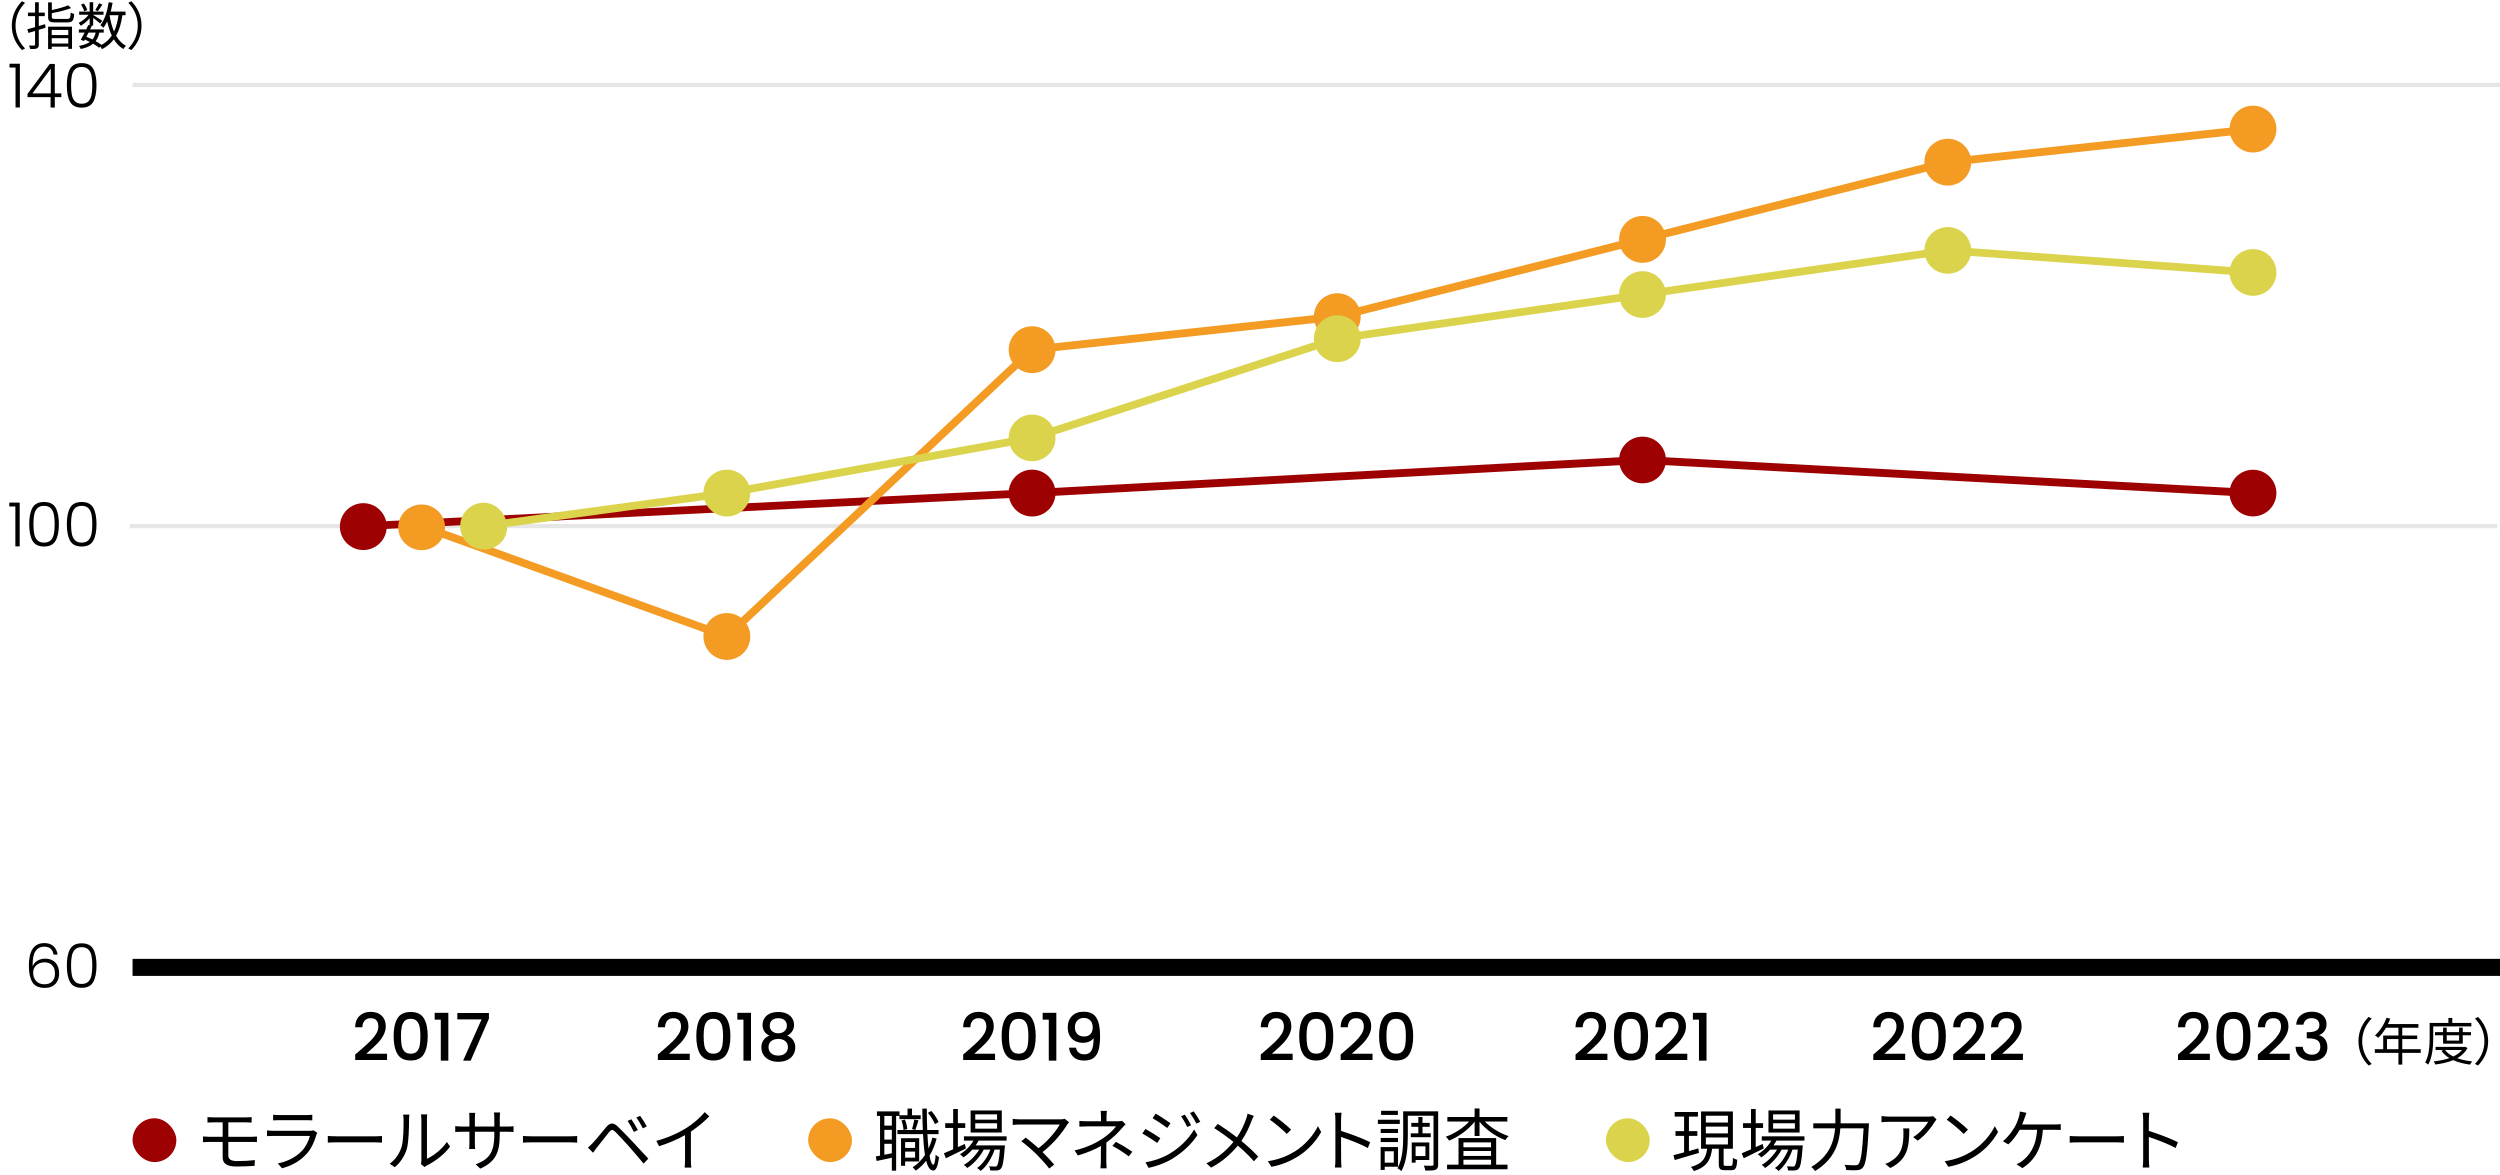 <?xml version="1.0" encoding="UTF-8"?>
<svg xmlns="http://www.w3.org/2000/svg" width="587" height="276" version="1.1" viewBox="0 0 587 276">
  <!-- Generator: Adobe Illustrator 28.7.1, SVG Export Plug-In . SVG Version: 1.2.0 Build 142)  -->
  <g>
    <g id="_要素" data-name="要素">
      <g>
        <path d="M556.151,238.771l.72.372c-1.379,1.427-2.231,3.201-2.231,5.336s.852,3.91,2.231,5.338l-.72.371c-1.439-1.463-2.387-3.369-2.387-5.709s.947-4.245,2.387-5.708Z"/>
        <path d="M568.39,247.215h-4.341v2.746h-.899v-2.746h-5.541v-.864h1.967v-3.214h3.574v-1.823h-2.915c-.54.924-1.175,1.739-1.823,2.363-.167-.145-.54-.443-.768-.564,1.127-.982,2.135-2.53,2.699-4.137l.899.215c-.168.42-.36.852-.552,1.26h7.148v.863h-3.79v1.823h3.514v.84h-3.514v2.374h4.341v.864ZM563.149,246.351v-2.374h-2.687v2.374h2.687Z"/>
        <path d="M571.323,241.002v2.614c0,1.848-.144,4.546-1.175,6.357-.156-.156-.528-.408-.731-.504.983-1.703,1.067-4.126,1.067-5.854v-3.43h4.401v-1.176h.912v1.176h4.474v.815h-8.947ZM579.371,246.075c-.54,1.031-1.379,1.799-2.411,2.387,1.043.371,2.243.623,3.526.756-.192.18-.42.527-.516.756-1.463-.192-2.807-.528-3.946-1.057-1.271.528-2.735.852-4.222,1.032-.06-.216-.24-.552-.372-.743,1.295-.133,2.567-.373,3.694-.768-.768-.456-1.403-1.032-1.883-1.716l.48-.18h-1.847v-.731h6.776l.156-.036.564.3ZM573.638,245.056v-1.979h-1.907v-.732h1.907v-1.043h.852v1.043h2.902v-1.043h.863v1.043h1.931v.732h-1.931v1.979h-4.617ZM574.094,246.543c.456.612,1.127,1.115,1.943,1.522.828-.395,1.535-.887,2.027-1.522h-3.97ZM574.49,243.077v1.259h2.902v-1.259h-2.902Z"/>
        <path d="M581.836,250.188l-.72-.371c1.379-1.428,2.23-3.203,2.23-5.338s-.851-3.909-2.23-5.336l.72-.372c1.439,1.463,2.387,3.37,2.387,5.708s-.948,4.246-2.387,5.709Z"/>
      </g>
      <line x1="31.124" y1="19.947" x2="587" y2="19.947" fill="none" stroke="#e6e6e6" stroke-width=".987"/>
      <line x1="30.49" y1="123.53" x2="586.366" y2="123.53" fill="none" stroke="#e6e6e6" stroke-width=".987"/>
      <line x1="31.124" y1="227.141" x2="587" y2="227.141" fill="none" stroke="#000" stroke-width="4"/>
      <g>
        <path d="M10.416,222.28c-.937,0-1.639.363-2.107,1.09s-.684,1.916-.645,3.569c.191-.573.557-1.024,1.097-1.354s1.159-.494,1.856-.494c1.004,0,1.8.308,2.387.925.588.616.882,1.465.882,2.545,0,.63-.122,1.201-.365,1.713-.244.512-.617.92-1.119,1.226-.502.307-1.125.459-1.871.459-1.424,0-2.406-.454-2.946-1.362-.54-.907-.81-2.193-.81-3.856,0-3.536,1.214-5.305,3.642-5.305.918,0,1.639.251,2.165.753.526.501.836,1.153.932,1.957h-.932c-.21-1.243-.932-1.864-2.165-1.864ZM9.154,226.223c-.401.182-.729.457-.982.825s-.38.819-.38,1.354c0,.774.229,1.419.688,1.936.459.517,1.128.774,2.007.774.736,0,1.324-.225,1.764-.674.439-.449.66-1.062.66-1.835,0-.832-.215-1.481-.646-1.95s-1.042-.703-1.835-.703c-.45,0-.875.092-1.276.272Z"/>
        <path d="M16.452,222.854c.506-.908,1.415-1.362,2.724-1.362s2.217.454,2.724,1.362c.506.908.76,2.185.76,3.828,0,1.673-.253,2.968-.76,3.886-.507.918-1.415,1.376-2.724,1.376-1.319,0-2.229-.458-2.731-1.376s-.752-2.213-.752-3.886c0-1.644.253-2.92.76-3.828ZM21.484,224.431c-.124-.611-.368-1.104-.731-1.477s-.889-.56-1.577-.56-1.214.187-1.577.56-.607.865-.731,1.477c-.124.612-.186,1.362-.186,2.251,0,.918.062,1.685.186,2.302.125.616.368,1.11.731,1.483s.889.56,1.577.56,1.214-.187,1.577-.56.607-.867.731-1.483c.125-.617.187-1.384.187-2.302,0-.889-.062-1.639-.187-2.251Z"/>
      </g>
      <g>
        <path d="M2.186,118.916v-.903h2.438v10.28h-1.018v-9.377h-1.419Z"/>
        <path d="M7.62,119.231c.506-.908,1.415-1.362,2.724-1.362s2.217.454,2.724,1.362c.506.908.76,2.185.76,3.828,0,1.673-.253,2.968-.76,3.886-.507.918-1.415,1.376-2.724,1.376-1.319,0-2.229-.458-2.731-1.376s-.752-2.213-.752-3.886c0-1.644.253-2.92.76-3.828ZM12.652,120.809c-.124-.611-.368-1.104-.731-1.477s-.889-.56-1.577-.56-1.214.187-1.577.56-.607.865-.731,1.477c-.124.612-.186,1.362-.186,2.251,0,.918.062,1.685.186,2.302.125.616.368,1.11.731,1.483s.889.56,1.577.56,1.214-.187,1.577-.56.607-.867.731-1.483c.125-.617.187-1.384.187-2.302,0-.889-.062-1.639-.187-2.251Z"/>
        <path d="M16.452,119.231c.506-.908,1.415-1.362,2.724-1.362s2.217.454,2.724,1.362c.506.908.76,2.185.76,3.828,0,1.673-.253,2.968-.76,3.886-.507.918-1.415,1.376-2.724,1.376-1.319,0-2.229-.458-2.731-1.376s-.752-2.213-.752-3.886c0-1.644.253-2.92.76-3.828ZM21.484,120.809c-.124-.611-.368-1.104-.731-1.477s-.889-.56-1.577-.56-1.214.187-1.577.56-.607.865-.731,1.477c-.124.612-.186,1.362-.186,2.251,0,.918.062,1.685.186,2.302.125.616.368,1.11.731,1.483s.889.56,1.577.56,1.214-.187,1.577-.56.607-.867.731-1.483c.125-.617.187-1.384.187-2.302,0-.889-.062-1.639-.187-2.251Z"/>
      </g>
      <g>
        <path d="M2.229,15.863v-.903h2.438v10.28h-1.018v-9.377h-1.419Z"/>
        <path d="M6.458,22.803v-.76l5.219-7.025h1.19v6.911h1.534v.874h-1.534v2.438h-.989v-2.438h-5.42ZM11.921,16.122l-4.301,5.807h4.301v-5.807Z"/>
        <path d="M16.452,16.179c.506-.908,1.415-1.362,2.724-1.362s2.217.454,2.724,1.362c.506.908.76,2.185.76,3.828,0,1.673-.253,2.968-.76,3.886-.507.918-1.415,1.376-2.724,1.376-1.319,0-2.229-.458-2.731-1.376s-.752-2.213-.752-3.886c0-1.644.253-2.92.76-3.828ZM21.484,17.756c-.124-.611-.368-1.104-.731-1.477s-.889-.56-1.577-.56-1.214.187-1.577.56-.607.865-.731,1.477c-.124.612-.186,1.362-.186,2.251,0,.918.062,1.685.186,2.302.125.616.368,1.11.731,1.483s.889.56,1.577.56,1.214-.187,1.577-.56.607-.867.731-1.483c.125-.617.187-1.384.187-2.302,0-.889-.062-1.639-.187-2.251Z"/>
      </g>
      <line x1="85.303" y1="123.544" x2="242.333" y2="115.758" fill="none" stroke="#9e0101" stroke-linecap="round" stroke-linejoin="round" stroke-width="1.827"/>
      <line x1="385.667" y1="108.004" x2="242.333" y2="115.774" fill="none" stroke="#9e0101" stroke-linecap="round" stroke-linejoin="round" stroke-width="1.856"/>
      <path d="M391.164,108.004h0c0,3.028-2.461,5.479-5.497,5.479s-5.503-2.451-5.503-5.479,2.464-5.479,5.503-5.479,5.497,2.451,5.497,5.479" fill="#9e0101"/>
      <path d="M534.497,115.774h0c0,3.028-2.461,5.479-5.497,5.479s-5.503-2.451-5.503-5.479,2.464-5.479,5.503-5.479,5.497,2.451,5.497,5.479" fill="#9e0101"/>
      <path d="M247.836,115.774h0c0,3.038-2.464,5.501-5.503,5.501s-5.497-2.463-5.497-5.501,2.464-5.499,5.497-5.499,5.503,2.463,5.503,5.499" fill="#9e0101"/>
      <path d="M314,74.335l71.667-18.129M385.667,56.206l71.666-18.129,71.667-7.77M242.333,82.105l71.667-7.77M170.667,149.443l71.667-67.338M98.999,123.544l71.667,25.899" fill="none" stroke="#f39b23" stroke-linecap="round" stroke-linejoin="round" stroke-width="1.85"/>
      <path d="M391.167,56.206h0c0,3.036-2.461,5.499-5.5,5.499s-5.5-2.463-5.5-5.499,2.463-5.501,5.5-5.501,5.5,2.463,5.5,5.501" fill="#f39b23"/>
      <path d="M319.501,74.335h0c0,3.027-2.463,5.48-5.501,5.48s-5.499-2.454-5.499-5.48,2.463-5.477,5.499-5.477,5.501,2.451,5.501,5.477" fill="#f39b23"/>
      <path d="M247.836,82.105h0c0,3.038-2.464,5.5-5.503,5.5s-5.497-2.462-5.497-5.5,2.463-5.5,5.497-5.5,5.503,2.462,5.503,5.5" fill="#f39b23"/>
      <path d="M176.168,149.443h0c0,3.038-2.463,5.5-5.501,5.5s-5.499-2.462-5.499-5.5,2.463-5.5,5.499-5.5,5.501,2.462,5.501,5.5" fill="#f39b23"/>
      <path d="M314,79.515l71.667-10.36M385.667,69.156l71.667-10.36,71.667,5.18M242.333,102.825l71.667-23.309M170.667,115.774l71.667-12.95M113.552,123.544l57.114-7.77" fill="none" stroke="#dbd34b" stroke-linecap="round" stroke-linejoin="round" stroke-width="1.827"/>
      <path d="M391.164,69.156h0c0,3.026-2.458,5.479-5.497,5.479s-5.503-2.453-5.503-5.479,2.464-5.479,5.503-5.479,5.497,2.453,5.497,5.479" fill="#dbd34b"/>
      <path d="M319.501,79.515h0c0,3.038-2.463,5.501-5.501,5.501s-5.499-2.463-5.499-5.501,2.46-5.499,5.499-5.499,5.501,2.463,5.501,5.499" fill="#dbd34b"/>
      <path d="M247.833,102.825h0c0,3.027-2.464,5.477-5.5,5.477s-5.5-2.451-5.5-5.477,2.464-5.48,5.5-5.48,5.5,2.453,5.5,5.48" fill="#dbd34b"/>
      <path d="M176.167,115.774h0c0,3.038-2.462,5.501-5.5,5.501s-5.5-2.463-5.5-5.501,2.462-5.499,5.5-5.499,5.5,2.463,5.5,5.499" fill="#dbd34b"/>
      <path d="M90.803,123.646h0c0,3.036-2.464,5.499-5.5,5.499s-5.5-2.463-5.5-5.499,2.463-5.501,5.5-5.501,5.5,2.463,5.5,5.501" fill="#9e0101"/>
      <path d="M104.5,123.815h0c0,2.958-2.463,5.358-5.501,5.358s-5.499-2.4-5.499-5.358,2.463-5.361,5.499-5.361,5.501,2.4,5.501,5.361" fill="#f39b23"/>
      <path d="M119.054,123.544v.272c0,3.036-2.463,5.227-5.501,5.227s-5.499-2.463-5.499-5.499,2.463-5.501,5.499-5.501,5.501,2.735,5.501,5.773" fill="#dbd34b"/>
      <g>
        <path d="M84.508,246.651c.986-.853,1.764-1.553,2.333-2.103.57-.549,1.044-1.121,1.424-1.717s.57-1.191.57-1.787c0-.615-.146-1.098-.439-1.447-.292-.349-.752-.523-1.378-.523-.606,0-1.075.192-1.409.577-.333.386-.511.901-.531,1.548h-1.694c.031-1.17.382-2.065,1.055-2.688.672-.621,1.527-.932,2.564-.932,1.119,0,1.994.309,2.625.924.631.616.947,1.438.947,2.465,0,.739-.188,1.45-.562,2.133-.375.683-.822,1.293-1.34,1.832-.519.539-1.178,1.163-1.979,1.871l-.693.616h4.882v1.463h-7.484v-1.278l1.108-.954Z"/>
        <path d="M93.325,239.112c.601-1.001,1.635-1.501,3.104-1.501s2.502.5,3.103,1.501.901,2.39.901,4.166c0,1.797-.3,3.201-.901,4.212-.601,1.012-1.635,1.517-3.103,1.517s-2.502-.505-3.104-1.517c-.601-1.011-.901-2.415-.901-4.212,0-1.776.3-3.165.901-4.166ZM98.545,241.169c-.107-.575-.326-1.045-.654-1.409s-.816-.547-1.463-.547-1.135.183-1.463.547-.546.834-.654,1.409-.162,1.278-.162,2.109c0,.862.051,1.586.154,2.172.103.585.321,1.058.655,1.416.333.36.824.539,1.471.539s1.137-.179,1.471-.539c.333-.358.552-.831.654-1.416.103-.586.154-1.31.154-2.172,0-.831-.054-1.534-.162-2.109Z"/>
        <path d="M102.064,239.413v-1.602h3.204v11.227h-1.771v-9.625h-1.432Z"/>
        <path d="M114.801,239.167l-4.281,9.871h-1.771l4.327-9.687h-5.698v-1.494h7.423v1.31Z"/>
      </g>
      <g>
        <path d="M155.574,246.651c.986-.853,1.764-1.553,2.333-2.103.57-.549,1.044-1.121,1.424-1.717s.57-1.191.57-1.787c0-.615-.146-1.098-.439-1.447-.292-.349-.752-.523-1.378-.523-.606,0-1.075.192-1.409.577-.333.386-.511.901-.531,1.548h-1.694c.031-1.17.382-2.065,1.055-2.688.672-.621,1.527-.932,2.564-.932,1.119,0,1.994.309,2.625.924.631.616.947,1.438.947,2.465,0,.739-.188,1.45-.562,2.133-.375.683-.822,1.293-1.34,1.832-.519.539-1.178,1.163-1.979,1.871l-.693.616h4.882v1.463h-7.484v-1.278l1.108-.954Z"/>
        <path d="M164.391,239.112c.601-1.001,1.635-1.501,3.104-1.501s2.502.5,3.103,1.501.901,2.39.901,4.166c0,1.797-.3,3.201-.901,4.212-.601,1.012-1.635,1.517-3.103,1.517s-2.502-.505-3.104-1.517c-.601-1.011-.901-2.415-.901-4.212,0-1.776.3-3.165.901-4.166ZM169.611,241.169c-.107-.575-.326-1.045-.654-1.409s-.816-.547-1.463-.547-1.135.183-1.463.547-.546.834-.654,1.409-.162,1.278-.162,2.109c0,.862.051,1.586.154,2.172.103.585.321,1.058.655,1.416.333.36.824.539,1.471.539s1.137-.179,1.471-.539c.333-.358.552-.831.654-1.416.103-.586.154-1.31.154-2.172,0-.831-.054-1.534-.162-2.109Z"/>
        <path d="M173.13,239.413v-1.602h3.204v11.227h-1.771v-9.625h-1.432Z"/>
        <path d="M179.044,240.645c0-.554.138-1.062.416-1.524s.693-.829,1.248-1.101c.554-.272,1.232-.408,2.033-.408.791,0,1.465.136,2.025.408.559.271.978.639,1.255,1.101s.416.971.416,1.524c0,.575-.146,1.081-.439,1.518s-.68.772-1.163,1.009c.585.215,1.047.567,1.386,1.055s.508,1.061.508,1.717c0,.668-.169,1.258-.508,1.771s-.811.908-1.417,1.186c-.605.277-1.293.416-2.063.416s-1.455-.139-2.056-.416-1.07-.672-1.409-1.186-.508-1.104-.508-1.771.169-1.242.508-1.725.795-.832,1.371-1.047c-1.068-.534-1.602-1.376-1.602-2.526ZM181.085,244.441c-.426.333-.639.813-.639,1.439,0,.585.205,1.061.616,1.425s.97.547,1.679.547c.698,0,1.25-.186,1.656-.555.405-.369.608-.842.608-1.417,0-.616-.208-1.093-.624-1.432-.416-.339-.962-.509-1.64-.509s-1.229.167-1.655.501ZM184.219,239.536c-.359-.308-.853-.462-1.479-.462-.616,0-1.104.154-1.463.462s-.539.755-.539,1.34c0,.514.187.932.562,1.255s.855.485,1.44.485,1.068-.164,1.448-.493c.38-.328.57-.749.57-1.263,0-.574-.18-1.017-.539-1.324Z"/>
      </g>
      <g>
        <path d="M227.265,246.651c.986-.853,1.764-1.553,2.333-2.103.57-.549,1.044-1.121,1.424-1.717s.57-1.191.57-1.787c0-.615-.146-1.098-.439-1.447-.292-.349-.752-.523-1.378-.523-.606,0-1.075.192-1.409.577-.333.386-.511.901-.531,1.548h-1.694c.031-1.17.382-2.065,1.055-2.688.672-.621,1.527-.932,2.564-.932,1.119,0,1.994.309,2.625.924.631.616.947,1.438.947,2.465,0,.739-.188,1.45-.562,2.133-.375.683-.822,1.293-1.34,1.832-.519.539-1.178,1.163-1.979,1.871l-.693.616h4.882v1.463h-7.484v-1.278l1.108-.954Z"/>
        <path d="M236.081,239.112c.601-1.001,1.635-1.501,3.104-1.501s2.502.5,3.103,1.501.901,2.39.901,4.166c0,1.797-.3,3.201-.901,4.212-.601,1.012-1.635,1.517-3.103,1.517s-2.502-.505-3.104-1.517c-.601-1.011-.901-2.415-.901-4.212,0-1.776.3-3.165.901-4.166ZM241.302,241.169c-.107-.575-.326-1.045-.654-1.409s-.816-.547-1.463-.547-1.135.183-1.463.547-.546.834-.654,1.409-.162,1.278-.162,2.109c0,.862.051,1.586.154,2.172.103.585.321,1.058.655,1.416.333.36.824.539,1.471.539s1.137-.179,1.471-.539c.333-.358.552-.831.654-1.416.103-.586.154-1.31.154-2.172,0-.831-.054-1.534-.162-2.109Z"/>
        <path d="M244.821,239.413v-1.602h3.204v11.227h-1.771v-9.625h-1.432Z"/>
        <path d="M253.291,247.159c.339.268.795.4,1.371.4.729,0,1.263-.287,1.602-.862.339-.575.508-1.556.508-2.941-.246.349-.593.618-1.04.809-.446.19-.932.285-1.455.285-.667,0-1.273-.137-1.817-.408-.544-.272-.973-.678-1.286-1.217-.313-.539-.47-1.193-.47-1.964,0-1.129.331-2.03.993-2.702.662-.673,1.573-1.009,2.733-1.009,1.396,0,2.39.465,2.98,1.394s.886,2.354.886,4.273c0,1.324-.111,2.408-.331,3.249-.221.843-.604,1.479-1.147,1.91-.544.431-1.299.646-2.264.646-1.099,0-1.945-.287-2.541-.862-.595-.575-.929-1.299-1.001-2.171h1.617c.103.513.323.903.662,1.17ZM256.04,242.793c.354-.385.531-.896.531-1.532,0-.708-.188-1.26-.562-1.655-.375-.396-.886-.593-1.532-.593s-1.158.203-1.532.608c-.375.405-.562.937-.562,1.594,0,.626.182,1.143.547,1.548.364.405.917.608,1.656.608.616,0,1.101-.192,1.455-.578Z"/>
      </g>
      <g>
        <path d="M297.137,246.651c.986-.853,1.764-1.553,2.333-2.103.57-.549,1.044-1.121,1.424-1.717s.57-1.191.57-1.787c0-.615-.146-1.098-.439-1.447-.292-.349-.752-.523-1.378-.523-.606,0-1.075.192-1.409.577-.333.386-.511.901-.531,1.548h-1.694c.031-1.17.382-2.065,1.055-2.688.672-.621,1.527-.932,2.564-.932,1.119,0,1.994.309,2.625.924.631.616.947,1.438.947,2.465,0,.739-.188,1.45-.562,2.133-.375.683-.822,1.293-1.34,1.832-.519.539-1.178,1.163-1.979,1.871l-.693.616h4.882v1.463h-7.484v-1.278l1.108-.954Z"/>
        <path d="M305.953,239.112c.601-1.001,1.635-1.501,3.104-1.501s2.502.5,3.103,1.501.901,2.39.901,4.166c0,1.797-.3,3.201-.901,4.212-.601,1.012-1.635,1.517-3.103,1.517s-2.502-.505-3.104-1.517c-.601-1.011-.901-2.415-.901-4.212,0-1.776.3-3.165.901-4.166ZM311.174,241.169c-.107-.575-.326-1.045-.654-1.409s-.816-.547-1.463-.547-1.135.183-1.463.547-.546.834-.654,1.409-.162,1.278-.162,2.109c0,.862.051,1.586.154,2.172.103.585.321,1.058.655,1.416.333.36.824.539,1.471.539s1.137-.179,1.471-.539c.333-.358.552-.831.654-1.416.103-.586.154-1.31.154-2.172,0-.831-.054-1.534-.162-2.109Z"/>
        <path d="M315.894,246.651c.986-.853,1.764-1.553,2.333-2.103.57-.549,1.044-1.121,1.424-1.717s.57-1.191.57-1.787c0-.615-.146-1.098-.439-1.447-.292-.349-.752-.523-1.378-.523-.606,0-1.075.192-1.409.577-.333.386-.511.901-.531,1.548h-1.694c.031-1.17.382-2.065,1.055-2.688.672-.621,1.527-.932,2.564-.932,1.119,0,1.994.309,2.625.924.631.616.947,1.438.947,2.465,0,.739-.188,1.45-.562,2.133-.375.683-.822,1.293-1.34,1.832-.519.539-1.178,1.163-1.979,1.871l-.693.616h4.882v1.463h-7.484v-1.278l1.108-.954Z"/>
        <path d="M324.71,239.112c.601-1.001,1.635-1.501,3.104-1.501s2.502.5,3.103,1.501.901,2.39.901,4.166c0,1.797-.3,3.201-.901,4.212-.601,1.012-1.635,1.517-3.103,1.517s-2.502-.505-3.104-1.517c-.601-1.011-.901-2.415-.901-4.212,0-1.776.3-3.165.901-4.166ZM329.931,241.169c-.107-.575-.326-1.045-.654-1.409s-.816-.547-1.463-.547-1.135.183-1.463.547-.546.834-.654,1.409-.162,1.278-.162,2.109c0,.862.051,1.586.154,2.172.103.585.321,1.058.655,1.416.333.36.824.539,1.471.539s1.137-.179,1.471-.539c.333-.358.552-.831.654-1.416.103-.586.154-1.31.154-2.172,0-.831-.054-1.534-.162-2.109Z"/>
      </g>
      <g>
        <path d="M371.044,246.651c.986-.853,1.764-1.553,2.333-2.103.57-.549,1.044-1.121,1.424-1.717s.57-1.191.57-1.787c0-.615-.146-1.098-.439-1.447-.292-.349-.752-.523-1.378-.523-.606,0-1.075.192-1.409.577-.333.386-.511.901-.531,1.548h-1.694c.031-1.17.382-2.065,1.055-2.688.672-.621,1.527-.932,2.564-.932,1.119,0,1.994.309,2.625.924.631.616.947,1.438.947,2.465,0,.739-.188,1.45-.562,2.133-.375.683-.822,1.293-1.34,1.832-.519.539-1.178,1.163-1.979,1.871l-.693.616h4.882v1.463h-7.484v-1.278l1.108-.954Z"/>
        <path d="M379.86,239.112c.601-1.001,1.635-1.501,3.104-1.501s2.502.5,3.103,1.501.901,2.39.901,4.166c0,1.797-.3,3.201-.901,4.212-.601,1.012-1.635,1.517-3.103,1.517s-2.502-.505-3.104-1.517c-.601-1.011-.901-2.415-.901-4.212,0-1.776.3-3.165.901-4.166ZM385.081,241.169c-.107-.575-.326-1.045-.654-1.409s-.816-.547-1.463-.547-1.135.183-1.463.547-.546.834-.654,1.409-.162,1.278-.162,2.109c0,.862.051,1.586.154,2.172.103.585.321,1.058.655,1.416.333.36.824.539,1.471.539s1.137-.179,1.471-.539c.333-.358.552-.831.654-1.416.103-.586.154-1.31.154-2.172,0-.831-.054-1.534-.162-2.109Z"/>
        <path d="M389.801,246.651c.986-.853,1.764-1.553,2.333-2.103.57-.549,1.044-1.121,1.424-1.717s.57-1.191.57-1.787c0-.615-.146-1.098-.439-1.447-.292-.349-.752-.523-1.378-.523-.606,0-1.075.192-1.409.577-.333.386-.511.901-.531,1.548h-1.694c.031-1.17.382-2.065,1.055-2.688.672-.621,1.527-.932,2.564-.932,1.119,0,1.994.309,2.625.924.631.616.947,1.438.947,2.465,0,.739-.188,1.45-.562,2.133-.375.683-.822,1.293-1.34,1.832-.519.539-1.178,1.163-1.979,1.871l-.693.616h4.882v1.463h-7.484v-1.278l1.108-.954Z"/>
        <path d="M397.486,239.413v-1.602h3.204v11.227h-1.771v-9.625h-1.432Z"/>
      </g>
      <path d="M462.833,38.077h0c0,3.036-2.461,5.499-5.5,5.499s-5.5-2.463-5.5-5.499,2.463-5.501,5.5-5.501,5.5,2.463,5.5,5.501" fill="#f39b23"/>
      <path d="M462.833,58.796h0c0,3.026-2.458,5.479-5.497,5.479s-5.503-2.453-5.503-5.479,2.464-5.479,5.503-5.479,5.497,2.453,5.497,5.479" fill="#dbd34b"/>
      <path d="M534.5,30.307h0c0,3.036-2.461,5.499-5.5,5.499s-5.5-2.463-5.5-5.499,2.463-5.501,5.5-5.501,5.5,2.463,5.5,5.501" fill="#f39b23"/>
      <path d="M534.5,63.976h0c0,3.026-2.458,5.479-5.497,5.479s-5.503-2.453-5.503-5.479,2.464-5.479,5.503-5.479,5.497,2.453,5.497,5.479" fill="#dbd34b"/>
      <g>
        <path d="M512.499,246.651c.986-.853,1.764-1.553,2.333-2.103.57-.549,1.044-1.121,1.424-1.717s.57-1.191.57-1.787c0-.615-.146-1.098-.439-1.447-.292-.349-.752-.523-1.378-.523-.606,0-1.075.192-1.409.577-.333.386-.511.901-.531,1.548h-1.694c.031-1.17.382-2.065,1.055-2.688.672-.621,1.527-.932,2.564-.932,1.119,0,1.994.309,2.625.924.631.616.947,1.438.947,2.465,0,.739-.188,1.45-.562,2.133-.375.683-.822,1.293-1.34,1.832-.519.539-1.178,1.163-1.979,1.871l-.693.616h4.882v1.463h-7.484v-1.278l1.108-.954Z"/>
        <path d="M521.315,239.112c.601-1.001,1.635-1.501,3.104-1.501s2.502.5,3.103,1.501.901,2.39.901,4.166c0,1.797-.3,3.201-.901,4.212-.601,1.012-1.635,1.517-3.103,1.517s-2.502-.505-3.104-1.517c-.601-1.011-.901-2.415-.901-4.212,0-1.776.3-3.165.901-4.166ZM526.536,241.169c-.107-.575-.326-1.045-.654-1.409s-.816-.547-1.463-.547-1.135.183-1.463.547-.546.834-.654,1.409-.162,1.278-.162,2.109c0,.862.051,1.586.154,2.172.103.585.321,1.058.655,1.416.333.36.824.539,1.471.539s1.137-.179,1.471-.539c.333-.358.552-.831.654-1.416.103-.586.154-1.31.154-2.172,0-.831-.054-1.534-.162-2.109Z"/>
        <path d="M531.256,246.651c.986-.853,1.764-1.553,2.333-2.103.57-.549,1.044-1.121,1.424-1.717s.57-1.191.57-1.787c0-.615-.146-1.098-.439-1.447-.292-.349-.752-.523-1.378-.523-.606,0-1.075.192-1.409.577-.333.386-.511.901-.531,1.548h-1.694c.031-1.17.382-2.065,1.055-2.688.672-.621,1.527-.932,2.564-.932,1.119,0,1.994.309,2.625.924.631.616.947,1.438.947,2.465,0,.739-.188,1.45-.562,2.133-.375.683-.822,1.293-1.34,1.832-.519.539-1.178,1.163-1.979,1.871l-.693.616h4.882v1.463h-7.484v-1.278l1.108-.954Z"/>
        <path d="M540.242,238.351c.672-.534,1.533-.801,2.58-.801.719,0,1.34.128,1.864.385.523.257.918.605,1.186,1.047s.4.939.4,1.494c0,.637-.169,1.181-.508,1.633-.339.451-.744.754-1.216.908v.062c.605.185,1.078.521,1.417,1.009.339.487.508,1.111.508,1.871,0,.605-.139,1.145-.416,1.617-.277.473-.688.845-1.232,1.116-.544.272-1.196.408-1.956.408-1.109,0-2.02-.285-2.733-.854-.714-.57-1.096-1.389-1.147-2.456h1.694c.041.544.251.988.631,1.332s.894.516,1.54.516c.626,0,1.109-.172,1.448-.516s.508-.788.508-1.332c0-.719-.229-1.229-.686-1.533-.457-.303-1.158-.454-2.102-.454h-.4v-1.447h.416c.832-.01,1.465-.148,1.902-.416.436-.267.654-.688.654-1.263,0-.493-.159-.886-.477-1.178-.318-.293-.77-.439-1.355-.439-.575,0-1.021.146-1.34.439-.318.292-.508.654-.57,1.085h-1.709c.062-.954.429-1.699,1.101-2.232Z"/>
      </g>
      <g>
        <path d="M440.962,246.651c.986-.853,1.764-1.553,2.333-2.103.57-.549,1.044-1.121,1.424-1.717s.57-1.191.57-1.787c0-.615-.146-1.098-.439-1.447-.292-.349-.752-.523-1.378-.523-.606,0-1.075.192-1.409.577-.333.386-.511.901-.531,1.548h-1.694c.031-1.17.382-2.065,1.055-2.688.672-.621,1.527-.932,2.564-.932,1.119,0,1.994.309,2.625.924.631.616.947,1.438.947,2.465,0,.739-.188,1.45-.562,2.133-.375.683-.822,1.293-1.34,1.832-.519.539-1.178,1.163-1.979,1.871l-.693.616h4.882v1.463h-7.484v-1.278l1.108-.954Z"/>
        <path d="M449.779,239.112c.601-1.001,1.635-1.501,3.104-1.501s2.502.5,3.103,1.501.901,2.39.901,4.166c0,1.797-.3,3.201-.901,4.212-.601,1.012-1.635,1.517-3.103,1.517s-2.502-.505-3.104-1.517c-.601-1.011-.901-2.415-.901-4.212,0-1.776.3-3.165.901-4.166ZM455,241.169c-.107-.575-.326-1.045-.654-1.409s-.816-.547-1.463-.547-1.135.183-1.463.547-.546.834-.654,1.409-.162,1.278-.162,2.109c0,.862.051,1.586.154,2.172.103.585.321,1.058.655,1.416.333.36.824.539,1.471.539s1.137-.179,1.471-.539c.333-.358.552-.831.654-1.416.103-.586.154-1.31.154-2.172,0-.831-.054-1.534-.162-2.109Z"/>
        <path d="M459.72,246.651c.986-.853,1.764-1.553,2.333-2.103.57-.549,1.044-1.121,1.424-1.717s.57-1.191.57-1.787c0-.615-.146-1.098-.439-1.447-.292-.349-.752-.523-1.378-.523-.606,0-1.075.192-1.409.577-.333.386-.511.901-.531,1.548h-1.694c.031-1.17.382-2.065,1.055-2.688.672-.621,1.527-.932,2.564-.932,1.119,0,1.994.309,2.625.924.631.616.947,1.438.947,2.465,0,.739-.188,1.45-.562,2.133-.375.683-.822,1.293-1.34,1.832-.519.539-1.178,1.163-1.979,1.871l-.693.616h4.882v1.463h-7.484v-1.278l1.108-.954Z"/>
        <path d="M468.605,246.651c.986-.853,1.764-1.553,2.333-2.103.57-.549,1.044-1.121,1.424-1.717s.57-1.191.57-1.787c0-.615-.146-1.098-.439-1.447-.292-.349-.752-.523-1.378-.523-.606,0-1.075.192-1.409.577-.333.386-.511.901-.531,1.548h-1.694c.031-1.17.382-2.065,1.055-2.688.672-.621,1.527-.932,2.564-.932,1.119,0,1.994.309,2.625.924.631.616.947,1.438.947,2.465,0,.739-.188,1.45-.562,2.133-.375.683-.822,1.293-1.34,1.832-.519.539-1.178,1.163-1.979,1.871l-.693.616h4.882v1.463h-7.484v-1.278l1.108-.954Z"/>
      </g>
      <g>
        <path d="M5.16.289l.72.374c-1.38,1.433-2.232,3.216-2.232,5.359s.852,3.927,2.232,5.36l-.72.373c-1.44-1.47-2.388-3.385-2.388-5.733S3.72,1.759,5.16.289Z"/>
        <path d="M10.692,6.505l-1.584.493v3.469c0,.506-.12.747-.432.892-.3.145-.78.169-1.584.156-.036-.229-.156-.59-.276-.818.54.012,1.044.012,1.188,0,.168,0,.228-.049.228-.229v-3.203c-.564.168-1.092.325-1.56.47l-.252-.867c.504-.133,1.128-.302,1.812-.494v-2.59h-1.668v-.831h1.668V.53h.876v2.421h1.404v.831h-1.404v2.325c.48-.133.984-.277,1.476-.434l.108.831ZM15.768,4.444c.66,0,.768-.204.84-1.505.204.156.576.289.816.349-.132,1.566-.408,1.976-1.596,1.976h-2.796c-1.368,0-1.74-.265-1.74-1.301V.566h.876v1.795c1.416-.302,2.94-.723,3.84-1.12l.684.662c-1.212.481-2.964.892-4.524,1.192v.867c0,.409.144.481.912.481h2.688ZM11.292,6.264h5.616v5.203h-.876v-.506h-3.888v.554h-.852v-5.251ZM12.144,7.034v1.192h3.888v-1.192h-3.888ZM16.032,10.227v-1.265h-3.888v1.265h3.888Z"/>
        <path d="M28.752,3.565c-.3,1.951-.756,3.541-1.488,4.83.6,1.036,1.356,1.854,2.316,2.36-.204.169-.492.519-.612.759-.924-.542-1.656-1.312-2.244-2.276-.708.939-1.608,1.711-2.784,2.312-.072-.156-.228-.421-.384-.626l-.276.289c-.372-.301-.852-.626-1.404-.951-.696.578-1.644.976-2.928,1.252-.06-.24-.24-.565-.408-.734,1.104-.192,1.944-.494,2.556-.939-.384-.192-.78-.386-1.176-.554l-.192.337-.768-.277c.264-.457.588-1.071.912-1.698h-1.356v-.746h1.728c.18-.361.348-.711.492-1.036l.312.072v-1.662c-.6.71-1.368,1.373-2.1,1.771-.108-.205-.324-.518-.492-.675.852-.386,1.764-1.132,2.352-1.915h-2.22v-.734h2.46V.519h.828v2.204h2.436v.734h-2.436v.061c.516.301,1.812,1.12,2.136,1.36l-.492.639c-.312-.289-1.068-.867-1.644-1.301v1.795h-.516l.204.048c-.132.266-.264.555-.408.844h3.204v.746h-1.044c-.168.808-.444,1.47-.852,2.012.528.289,1.008.603,1.38.879,1.02-.565,1.812-1.288,2.4-2.191-.456-.976-.804-2.096-1.08-3.325-.252.566-.552,1.072-.876,1.506-.132-.168-.516-.47-.72-.614,1.008-1.265,1.632-3.276,1.956-5.396l.912.132c-.12.711-.276,1.409-.444,2.072h3.48v.843h-.72ZM19.776,2.662c-.108-.422-.42-1.084-.744-1.578l.672-.276c.336.481.66,1.12.78,1.541l-.708.313ZM20.784,7.648c-.168.338-.348.663-.504.976.48.193.96.41,1.428.639.36-.434.6-.964.756-1.614h-1.68ZM24.036,1.084c-.348.555-.756,1.156-1.068,1.554l-.6-.289c.288-.421.696-1.12.888-1.59l.78.325ZM25.728,3.602c.228,1.385.564,2.687,1.044,3.807.516-1.072.84-2.35,1.056-3.843h-2.088l-.012.036Z"/>
        <path d="M30.84,11.756l-.72-.373c1.38-1.434,2.232-3.216,2.232-5.36s-.852-3.927-2.232-5.359l.72-.374c1.44,1.47,2.388,3.385,2.388,5.733s-.948,4.264-2.388,5.733Z"/>
      </g>
      <g>
        <g>
          <path d="M210.413,262.022v12.854h-1.008v-3.041c-1.281.288-2.545.561-3.569.768l-.209-1.072,1.009-.191v-9.316h-.736v-1.072h5.298v.912h1.889v-1.568h1.057v1.568h2.033v.913h-4.994v-.753h-.769ZM209.405,262.022h-1.761v2.273h1.761v-2.273ZM209.405,265.288h-1.761v2.289h1.761v-2.289ZM209.405,270.794v-2.225h-1.761v2.562l1.761-.337ZM219.921,267.337c-.399,1.505-.96,2.85-1.664,4.018.224,1.328.528,2.113.896,2.129.239,0,.447-.896.544-2.385.176.225.608.512.784.608-.288,2.497-.849,3.153-1.36,3.138-.753-.017-1.297-.865-1.665-2.306-.704.913-1.521,1.696-2.433,2.337-.128-.191-.513-.607-.736-.801,1.152-.736,2.112-1.695,2.896-2.881-.224-1.344-.367-3.009-.464-4.897h-6.002v-.977h5.954c-.064-1.553-.096-3.249-.112-5.026h1.057c0,1.762.032,3.474.096,5.026h2.657v.977h-2.608c.063,1.265.144,2.401.256,3.394.368-.801.672-1.648.896-2.578l1.008.225ZM212.526,272.716v1.008h-.961v-6.467h4.258v5.459h-3.297ZM212.479,262.888c.288.688.512,1.616.544,2.225l-.881.208c-.016-.608-.224-1.536-.479-2.257l.816-.176ZM212.526,268.153v1.377h2.337v-1.377h-2.337ZM214.863,271.819v-1.425h-2.337v1.425h2.337ZM214.143,265.097c.192-.609.433-1.585.545-2.241l.976.208c-.256.768-.528,1.664-.736,2.24l-.784-.207ZM219.521,263.928c-.289-.736-.977-1.841-1.649-2.642l.816-.432c.704.784,1.393,1.873,1.697,2.609l-.864.464Z"/>
          <path d="M226.798,269.658c-1.617.816-3.361,1.665-4.706,2.305l-.465-1.169c.608-.256,1.361-.576,2.178-.943v-5.01h-1.873v-1.121h1.873v-3.33h1.104v3.33h1.729v1.121h-1.729v4.497l1.632-.736.257,1.057ZM229.774,267.817c-.208.385-.432.768-.688,1.121h6.883s-.016.319-.048.479c-.24,3.298-.496,4.546-.944,5.011-.24.271-.528.352-.896.399-.352.017-.944.017-1.584-.017,0-.287-.112-.72-.272-.96.593.048,1.12.063,1.36.063.225,0,.368-.016.48-.176.272-.287.512-1.296.721-3.809h-1.249c-.641,1.904-1.889,3.969-3.266,5.01-.191-.24-.56-.512-.848-.688,1.296-.864,2.465-2.593,3.121-4.321h-1.553c-.849,1.648-2.417,3.393-3.89,4.321-.176-.257-.496-.544-.784-.736,1.328-.72,2.737-2.161,3.602-3.585h-1.617c-.64.72-1.36,1.344-2.08,1.824-.16-.191-.577-.576-.816-.736,1.265-.752,2.417-1.889,3.169-3.201h-2.241v-1.008h10.021v1.008h-6.579ZM235.217,265.913h-7.314v-5.17h7.314v5.17ZM234.112,261.639h-5.122v1.265h5.122v-1.265ZM234.112,263.735h-5.122v1.281h5.122v-1.281Z"/>
          <path d="M250.608,264.008c-1.152,1.872-3.186,4.481-5.826,6.499.96.96,2.097,2.16,2.737,2.945l-1.169.928c-.592-.816-1.872-2.225-2.881-3.266-.961-.96-2.817-2.561-3.666-3.152l1.041-.85c.592.434,1.904,1.506,2.993,2.482,2.353-1.762,4.193-4.114,4.994-5.555h-9.412c-.624,0-1.312.064-1.633.096v-1.44c.448.063,1.072.128,1.633.128h9.54c.448,0,.816-.048,1.04-.128l1.009.816c-.16.176-.305.353-.4.496Z"/>
          <path d="M259.807,262.247v1.024h2.641c.368,0,.736-.017,1.009-.097l.832.801c-.288.305-.641.672-.896.961-.8.96-2.145,2.305-3.617,3.329,0,1.312-.017,3.233-.017,4.306,0,.561.049,1.265.08,1.761h-1.456c.048-.464.096-1.2.096-1.761,0-.928.017-2.4.017-3.489-1.489.864-3.25,1.568-5.41,2.225l-.769-1.185c3.025-.721,5.026-1.776,6.482-2.721,1.425-.912,2.705-2.178,3.249-2.93h-6.643c-.56,0-1.473.032-1.969.064v-1.345c.513.063,1.409.08,1.937.08h3.138v-1.024c0-.448-.016-1.057-.08-1.408h1.473c-.064.352-.096.96-.096,1.408ZM261.183,269.05l.833-.944c1.504.8,2.368,1.312,3.857,2.321l-.833,1.088c-1.393-1.024-2.353-1.664-3.857-2.465Z"/>
          <path d="M272.445,267.241l-.72,1.12c-.801-.576-2.529-1.696-3.506-2.192l.721-1.089c.944.513,2.817,1.665,3.505,2.161ZM274.318,271.066c2.657-1.521,4.771-3.617,6.066-5.874l.769,1.328c-1.393,2.145-3.602,4.21-6.162,5.715-1.601.944-3.81,1.68-5.299,1.984l-.736-1.297c1.745-.304,3.746-.943,5.362-1.856ZM274.831,263.735l-.753,1.105c-.768-.593-2.513-1.746-3.441-2.289l.721-1.073c.944.528,2.785,1.761,3.474,2.257ZM279.681,264.2l-.912.416c-.4-.832-.929-1.793-1.457-2.529l.881-.368c.399.576,1.12,1.729,1.488,2.481ZM281.825,263.399l-.912.416c-.432-.848-.977-1.76-1.521-2.48l.896-.385c.432.561,1.137,1.713,1.536,2.449Z"/>
          <path d="M293.873,263.175c-.528,1.409-1.329,3.17-2.401,4.723,1.44,1.185,2.817,2.434,3.953,3.666l-1.008,1.104c-1.185-1.36-2.401-2.496-3.777-3.682-1.505,1.809-3.49,3.714-6.275,5.17l-1.104-1.008c2.801-1.312,4.77-3.09,6.354-5.025-1.185-.961-2.978-2.273-4.515-3.234l.833-1.008c1.376.881,3.233,2.193,4.498,3.169,1.04-1.488,1.696-3.009,2.177-4.37.111-.32.256-.832.319-1.184l1.473.512c-.176.288-.399.832-.527,1.168Z"/>
          <path d="M304.095,270.314c2.465-1.553,4.418-3.922,5.347-5.891l.769,1.36c-1.089,2.001-2.962,4.178-5.379,5.699-1.601,1.008-3.617,1.984-6.29,2.48l-.849-1.312c2.801-.416,4.882-1.393,6.402-2.337ZM303.15,265.24l-1.008,1.009c-.801-.832-2.802-2.545-3.986-3.346l.913-.977c1.136.752,3.185,2.417,4.081,3.313Z"/>
          <path d="M313.551,262.936c0-.448-.032-1.169-.128-1.665h1.568c-.048.496-.112,1.185-.112,1.665v2.608c2.113.641,5.154,1.793,6.835,2.642l-.544,1.36c-1.745-.944-4.515-2.017-6.291-2.577.016,2.401.016,4.818.016,5.282,0,.496.032,1.361.097,1.889h-1.553c.08-.512.112-1.297.112-1.889v-9.315Z"/>
          <path d="M328.67,263.896h-5.139v-.977h5.139v.977ZM325.132,273.948v.752h-.96v-5.362h4.082v4.61h-3.122ZM328.254,266.024h-4.066v-.944h4.066v.944ZM324.188,267.192h4.066v.961h-4.066v-.961ZM328.222,261.782h-3.938v-.96h3.938v.96ZM325.132,270.314v2.673h2.129v-2.673h-2.129ZM337.682,273.372c0,.703-.145,1.088-.593,1.279-.432.193-1.232.209-2.417.209-.048-.305-.208-.849-.352-1.168.848.047,1.681.031,1.952.016.24,0,.32-.064.32-.336v-11.396h-6.034v4.657c0,2.481-.176,6.003-1.505,8.339-.176-.191-.656-.527-.928-.656,1.248-2.209,1.344-5.33,1.344-7.683v-5.698h8.212v12.438ZM333.023,266.104v-1.537h-1.648v-.912h1.648v-1.376h.977v1.376h1.696v.912h-1.696v1.537h1.937v.912h-4.689v-.912h1.776ZM332.383,272.363v.624h-.912v-4.738h4.13v4.114h-3.218ZM332.383,269.161v2.289h2.306v-2.289h-2.306Z"/>
          <path d="M348.64,263.335c1.408,1.473,3.569,2.77,5.602,3.426-.271.208-.624.656-.784.944-2.209-.815-4.609-2.465-6.066-4.321v3.346h-1.152v-3.361c-1.456,1.904-3.825,3.585-6.002,4.449-.16-.271-.497-.705-.753-.928,1.969-.673,4.098-2.033,5.475-3.555h-5.122v-1.056h6.402v-2.017h1.152v2.017h6.531v1.056h-5.282ZM351.297,273.468h2.673v1.072h-14.198v-1.072h2.689v-6.242h8.836v6.242ZM343.613,268.233v1.137h6.482v-1.137h-6.482ZM350.096,270.251h-6.482v1.168h6.482v-1.168ZM343.613,273.468h6.482v-1.168h-6.482v1.168Z"/>
        </g>
        <rect x="189.751" y="262.57" width="10.285" height="10.285" rx="5.142" ry="5.142" fill="#f39b23"/>
      </g>
      <g>
        <g>
          <path d="M50.155,262.359h7.619c.512,0,.96-.032,1.312-.064v1.281c-.385-.017-.753-.049-1.312-.049h-4.162v3.394h5.395c.336,0,.977-.031,1.328-.063v1.312c-.368-.048-.944-.048-1.296-.048h-5.427v3.217c0,.801.561,1.28,2.033,1.28,1.521,0,2.833-.063,4.21-.224l-.08,1.345c-1.249.096-2.785.16-4.306.16-2.417,0-3.186-.849-3.186-2.161v-3.617h-3.121c-.4,0-1.057.031-1.505.063v-1.345c.432.032,1.088.08,1.505.08h3.121v-3.394h-2.129c-.544,0-1.009.017-1.44.049v-1.281c.432.032.896.064,1.44.064Z"/>
          <path d="M74.287,266.425c-.433,1.585-1.152,3.249-2.337,4.546-1.681,1.841-3.682,2.785-5.73,3.346l-.992-1.137c2.272-.464,4.273-1.488,5.634-2.929.977-1.024,1.617-2.386,1.905-3.538h-8.5c-.384,0-.992.017-1.568.048v-1.344c.593.063,1.137.096,1.568.096h8.436c.368,0,.704-.032.881-.128l.912.576c-.08.144-.176.352-.208.464ZM65.579,261.815h6.291c.512,0,1.072-.017,1.456-.08v1.328c-.384-.032-.928-.048-1.472-.048h-6.275c-.496,0-1.008.016-1.44.048v-1.328c.416.063.929.08,1.44.08Z"/>
          <path d="M79.195,266.81h8.771c.801,0,1.377-.049,1.729-.08v1.568c-.319-.016-.992-.08-1.712-.08h-8.788c-.88,0-1.729.032-2.225.08v-1.568c.48.031,1.328.08,2.225.08Z"/>
          <path d="M94.283,269.307c.464-1.457.479-4.658.479-6.436,0-.479-.048-.832-.111-1.168h1.473c-.017.192-.08.672-.08,1.152,0,1.776-.064,5.202-.496,6.803-.48,1.713-1.505,3.281-2.85,4.402l-1.2-.816c1.345-.961,2.305-2.386,2.785-3.938ZM98.94,272.428v-9.588c0-.608-.08-1.072-.096-1.185h1.473c-.016.112-.064.576-.064,1.185v9.235c1.473-.672,3.441-2.129,4.675-3.938l.752,1.089c-1.377,1.872-3.602,3.521-5.458,4.434-.257.144-.433.271-.545.368l-.848-.704c.063-.257.111-.577.111-.896Z"/>
          <path d="M112.765,274.396l-1.073-1.009c2.913-1.12,4.37-2.497,4.37-6.979v-.673h-4.562v2.594c0,.592.048,1.296.063,1.456h-1.408c.016-.16.063-.848.063-1.456v-2.594h-1.729c-.688,0-1.408.049-1.601.064v-1.393c.145.032.929.112,1.601.112h1.729v-2.049c0-.336-.016-.801-.063-1.169h1.425c-.017.16-.08.608-.08,1.169v2.049h4.562v-2.001c0-.624-.048-1.152-.08-1.312h1.44c-.016.16-.08.688-.08,1.312v2.001h1.761c.704,0,1.249-.048,1.473-.08v1.345c-.176-.017-.769-.049-1.473-.049h-1.761v.576c0,4.258-.912,6.451-4.577,8.084Z"/>
          <path d="M125.02,266.81h8.771c.801,0,1.377-.049,1.729-.08v1.568c-.319-.016-.992-.08-1.712-.08h-8.788c-.88,0-1.729.032-2.225.08v-1.568c.48.031,1.328.08,2.225.08Z"/>
          <path d="M139.178,268.378c.753-.769,2.146-2.545,3.153-3.729.864-1.009,1.617-1.185,2.705-.16.977.929,2.337,2.353,3.281,3.361,1.073,1.137,2.674,2.881,3.906,4.193l-1.104,1.169c-1.137-1.377-2.545-3.01-3.569-4.178-.929-1.057-2.417-2.642-3.09-3.298-.624-.607-.928-.544-1.473.112-.768.944-2.097,2.689-2.833,3.586-.32.399-.672.896-.912,1.232l-1.2-1.217c.416-.353.704-.641,1.136-1.072ZM149.774,265.337l-.944.432c-.4-.849-.96-1.841-1.488-2.577l.912-.384c.4.576,1.137,1.776,1.521,2.529ZM151.871,264.488l-.928.448c-.417-.849-.993-1.809-1.537-2.529l.896-.416c.432.561,1.185,1.745,1.568,2.497Z"/>
          <path d="M161.101,264.889c1.665-1.041,3.266-2.434,4.37-3.762l1.072.992c-1.217,1.265-2.689,2.481-4.321,3.569v6.755c0,.608.031,1.393.096,1.713h-1.568c.048-.305.096-1.104.096-1.713v-5.922c-1.681.96-3.873,1.92-6.099,2.608l-.64-1.248c2.769-.753,5.218-1.873,6.994-2.993Z"/>
        </g>
        <rect x="31.124" y="262.57" width="10.285" height="10.285" rx="5.142" ry="5.142" fill="#9e0101"/>
      </g>
      <g>
        <g>
          <path d="M398.914,270.698c-2.001.593-4.13,1.217-5.683,1.682l-.32-1.137c.704-.177,1.569-.4,2.514-.673v-3.873h-2.018v-1.104h2.018v-3.409h-2.209v-1.089h5.458v1.089h-2.113v3.409h1.969v1.104h-1.969v3.569l2.209-.624.145,1.056ZM406.42,273.74c.368,0,.433-.24.48-1.889.224.208.704.384.992.464-.08,1.953-.384,2.449-1.345,2.449h-1.553c-1.137,0-1.425-.336-1.425-1.489v-3.553h-1.568c-.32,2.545-1.185,4.289-4.29,5.25-.111-.272-.432-.753-.672-.977,2.817-.769,3.537-2.209,3.794-4.273h-1.425v-8.756h7.475v8.756h-2.177v3.553c0,.4.064.465.464.465h1.249ZM400.53,263.576h5.187v-1.601h-5.187v1.601ZM400.53,266.121h5.187v-1.601h-5.187v1.601ZM400.53,268.714h5.187v-1.633h-5.187v1.633Z"/>
          <path d="M414.129,269.658c-1.617.816-3.361,1.665-4.706,2.305l-.465-1.168c.608-.256,1.361-.576,2.178-.944v-5.01h-1.873v-1.121h1.873v-3.329h1.104v3.329h1.729v1.121h-1.729v4.497l1.632-.736.257,1.057ZM417.106,267.817c-.208.385-.432.769-.688,1.121h6.883s-.016.319-.048.479c-.24,3.298-.496,4.546-.944,5.011-.24.271-.528.352-.896.399-.352.017-.944.017-1.584-.016,0-.288-.112-.721-.272-.961.593.049,1.12.064,1.36.064.225,0,.368-.016.48-.176.272-.288.512-1.297.721-3.81h-1.249c-.641,1.904-1.889,3.97-3.266,5.01-.191-.24-.56-.512-.848-.688,1.296-.864,2.465-2.593,3.121-4.321h-1.553c-.849,1.648-2.417,3.394-3.89,4.321-.176-.256-.496-.544-.784-.736,1.328-.72,2.737-2.16,3.602-3.585h-1.617c-.64.72-1.36,1.345-2.08,1.824-.16-.191-.577-.576-.816-.736,1.265-.752,2.417-1.889,3.169-3.201h-2.241v-1.008h10.021v1.008h-6.579ZM422.548,265.913h-7.314v-5.17h7.314v5.17ZM421.444,261.639h-5.122v1.265h5.122v-1.265ZM421.444,263.736h-5.122v1.28h5.122v-1.28Z"/>
          <path d="M438.836,263.752s-.016.448-.032.624c-.352,6.562-.688,8.948-1.393,9.748-.368.448-.752.576-1.36.641-.561.048-1.585.016-2.561-.048-.017-.353-.16-.865-.4-1.217,1.088.096,2.112.112,2.513.112.336,0,.545-.049.736-.24.576-.545.929-2.802,1.232-8.436h-5.458c-.224,3.313-1.28,7.187-5.922,10.02-.192-.288-.625-.752-.913-.944,4.338-2.577,5.362-6.082,5.603-9.075h-5.122v-1.185h5.187v-3.457h1.232v3.457h6.658Z"/>
          <path d="M454.26,263.416c-.64,1.088-2.161,3.153-3.985,4.418l-1.057-.849c1.473-.849,2.978-2.593,3.506-3.586h-9.124c-.592,0-1.2.032-1.825.097v-1.457c.561.08,1.233.145,1.825.145h9.188c.305,0,.881-.048,1.121-.097l.784.753c-.112.16-.32.399-.433.576ZM443.84,274.252l-1.185-.96c.448-.145.992-.4,1.44-.721,2.481-1.521,2.833-3.793,2.833-6.467,0-.384-.016-.736-.063-1.152h1.44c0,4.338-.385,7.268-4.466,9.3Z"/>
          <path d="M463.026,270.314c2.465-1.553,4.418-3.922,5.347-5.891l.769,1.361c-1.089,2-2.962,4.178-5.379,5.698-1.601,1.008-3.617,1.984-6.29,2.48l-.849-1.312c2.801-.416,4.882-1.393,6.402-2.337ZM462.082,265.24l-1.008,1.009c-.801-.832-2.802-2.545-3.986-3.346l.913-.977c1.136.753,3.185,2.417,4.081,3.313Z"/>
          <path d="M475.41,262.407c-.16.464-.352,1.041-.608,1.617h7.556c.399,0,1.04-.017,1.504-.08v1.376c-.512-.032-1.136-.048-1.504-.048h-2.705c-.257,4.578-2.049,7.251-4.803,9.012l-1.36-.929c.448-.176.944-.448,1.297-.736,1.568-1.185,3.297-3.281,3.521-7.347h-4.098c-.656,1.2-1.729,2.657-2.673,3.426l-1.265-.753c1.152-.832,2.305-2.465,2.849-3.441.448-.8.736-1.633.913-2.24.128-.417.208-.864.239-1.281l1.537.305c-.128.368-.288.784-.4,1.12Z"/>
          <path d="M488.193,266.81h8.771c.801,0,1.377-.049,1.729-.08v1.568c-.319-.016-.992-.08-1.712-.08h-8.788c-.88,0-1.729.032-2.225.08v-1.568c.48.031,1.328.08,2.225.08Z"/>
          <path d="M503.218,262.936c0-.448-.032-1.168-.128-1.665h1.568c-.048.497-.112,1.185-.112,1.665v2.609c2.113.64,5.154,1.792,6.835,2.641l-.544,1.36c-1.745-.944-4.515-2.017-6.291-2.577.016,2.401.016,4.818.016,5.282,0,.496.032,1.361.097,1.889h-1.553c.08-.512.112-1.296.112-1.889v-9.315Z"/>
        </g>
        <rect x="377.082" y="262.57" width="10.285" height="10.285" rx="5.142" ry="5.142" fill="#dbd34b"/>
      </g>
      <line x1="385.667" y1="108.004" x2="529" y2="115.774" fill="none" stroke="#9e0101" stroke-linecap="round" stroke-linejoin="round" stroke-width="1.856"/>
    </g>
  </g>
</svg>
